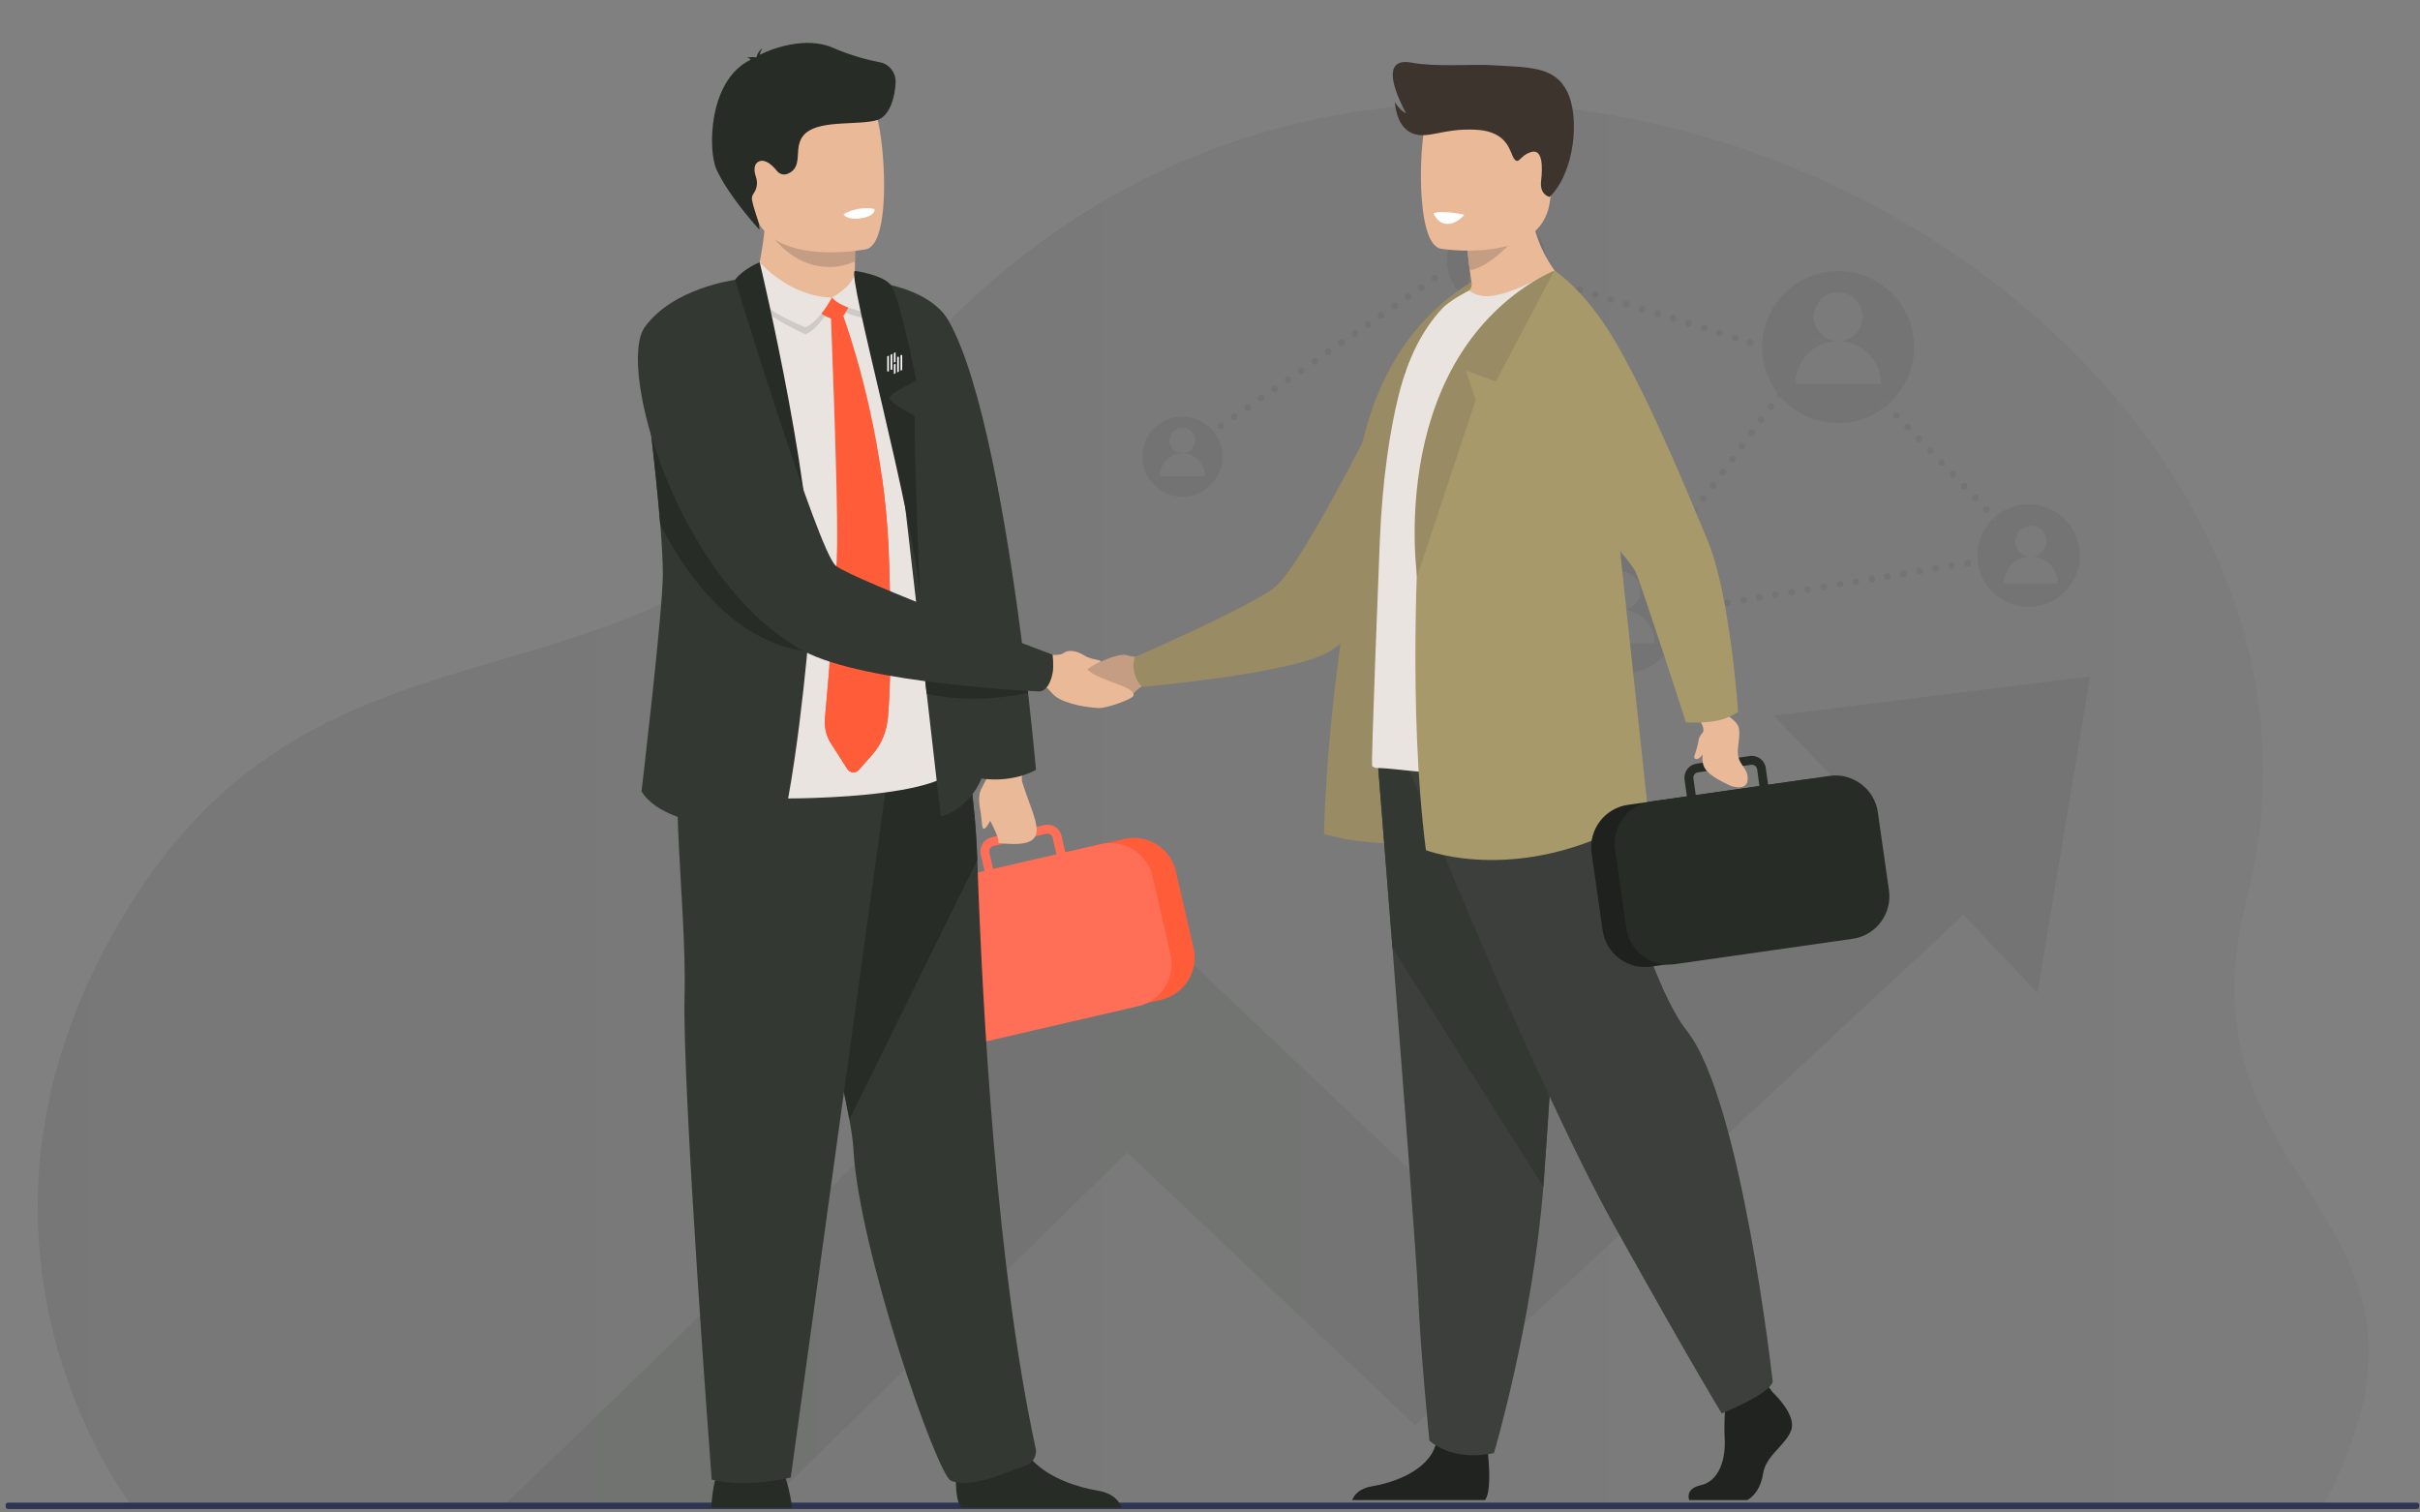 <?xml version="1.0" encoding="UTF-8"?>
<!-- Generator: Adobe Illustrator 27.6.1, SVG Export Plug-In . SVG Version: 6.00 Build 0)  -->
<svg xmlns="http://www.w3.org/2000/svg" xmlns:xlink="http://www.w3.org/1999/xlink" version="1.1" id="Слой_1" x="0px" y="0px" viewBox="0 0 3200 2000" style="enable-background:new 0 0 3200 2000;" xml:space="preserve">
<rect x="0" y="0" width="3200" height="2000" fill="#808080" stroke="none"/>
<style type="text/css">
	.st0{opacity:0.1;fill:url(#SVGID_1_);}
	.st1{opacity:8.000000e-02;}
	.st2{fill:#272C27;}
	.st3{opacity:0.2;fill:#575A57;}
	.st4{fill:#2E3552;}
	.st5{fill:#E2915A;}
	.st6{fill:#D5E5FB;}
	.st7{fill:#998B64;}
	.st8{fill:#C49D82;}
	.st9{fill:#212320;}
	.st10{fill:#3C3F3B;}
	.st11{fill:#343833;}
	.st12{fill:#EAB998;}
	.st13{fill:#EAE4E1;}
	.st14{fill:#A7996A;}
	.st15{fill:#1F211E;}
	.st16{fill:#282C27;}
	.st17{fill:#3D342E;}
	.st18{fill:#FFFFFF;}
	.st19{fill:#FF5C39;}
	.st20{fill:#FF6F57;}
	.st21{fill:#2B478B;}
	.st22{fill:#CECAC8;}
</style>
<g>
	<linearGradient id="SVGID_1_" gradientUnits="userSpaceOnUse" x1="49.948" y1="1064.207" x2="3132.289" y2="1064.207">
		<stop offset="0" style="stop-color:#272C27"></stop>
		<stop offset="1" style="stop-color:#575A57"></stop>
	</linearGradient>
	<path class="st0" d="M174.6,1991.3c0,0-283.2-359,4-805.1c266.4-413.7,678.8-215.2,938.8-595   c658.7-962.1,2064.8-222.5,1853.8,595.2c-102.1,395.7,310.7,410.1,100.4,805.7L174.6,1991.3z"></path>
	<g class="st1">
		<path class="st2" d="M2143.9,734.2c-43.4,0-78.5,35.2-78.5,78.5c0,43.4,35.2,78.5,78.5,78.5c43.4,0,78.5-35.2,78.5-78.5    C2222.4,769.4,2187.3,734.2,2143.9,734.2z M2099.8,850.6c0-24.4,19.7-44.1,44.1-44.1c-13.9,0-25.2-11.3-25.2-25.2    c0-13.9,11.3-25.2,25.2-25.2c13.9,0,25.2,11.3,25.2,25.2c0,13.9-11.3,25.2-25.2,25.2c24.4,0,44.1,19.7,44.1,44.1H2099.8z"></path>
		<path class="st2" d="M1563.5,550.9c-29.3,0-53,23.7-53,53s23.7,53,53,53s53-23.7,53-53S1592.8,550.9,1563.5,550.9z M1533.7,629.4    c0-16.4,13.3-29.8,29.8-29.8c-9.4,0-17-7.6-17-17c0-9.4,7.6-17,17-17c9.4,0,17,7.6,17,17c0,9.4-7.6,17-17,17    c16.4,0,29.8,13.3,29.8,29.8H1533.7z M1599.4,579.2c-2.1,1.4-5,0.9-6.4-1.2c-1.4-2.1-0.9-5,1.2-6.4c2.1-1.4,5-0.9,6.4,1.2    C1602,574.8,1601.5,577.7,1599.4,579.2z"></path>
		<path class="st2" d="M2049.8,366.4c-2.4-0.7-5,0.6-5.8,3.1c-0.7,2.4,0.6,5,3.1,5.8c2.4,0.7,5-0.6,5.8-3.1    C2053.6,369.8,2052.2,367.2,2049.8,366.4z"></path>
		<path class="st2" d="M2072.7,378.3c0.7-2.4-0.6-5-3.1-5.8c-2.4-0.7-5,0.6-5.8,3.1c-0.7,2.4,0.6,5,3.1,5.8    C2069.3,382.1,2071.9,380.8,2072.7,378.3z"></path>
		<path class="st2" d="M2087.3,387.6c2.4,0.7,5-0.6,5.8-3.1c0.7-2.4-0.6-5-3.1-5.8c-2.4-0.7-5,0.6-5.8,3.1    C2083.5,384.3,2084.9,386.9,2087.3,387.6z"></path>
		<path class="st2" d="M2108,394c2.4,0.7,5-0.6,5.8-3.1c0.7-2.4-0.6-5-3.1-5.8c-2.4-0.7-5,0.6-5.8,3.1    C2104.2,390.7,2105.5,393.3,2108,394z"></path>
		<path class="st2" d="M2128.6,400.4c2.4,0.7,5-0.6,5.8-3.1c0.7-2.4-0.6-5-3.1-5.8c-2.4-0.7-5,0.6-5.8,3.1    C2124.8,397,2126.2,399.6,2128.6,400.4z"></path>
		<path class="st2" d="M2149,406.6c2.4,0.7,5-0.6,5.8-3.1c0.7-2.4-0.6-5-3.1-5.8c-2.4-0.7-5,0.6-5.8,3.1    C2145.2,403.3,2146.6,405.9,2149,406.6z"></path>
		<path class="st2" d="M2169.7,413c2.4,0.7,5-0.6,5.8-3.1c0.7-2.4-0.6-5-3.1-5.8c-2.4-0.7-5,0.6-5.8,3.1    C2165.9,409.7,2167.3,412.2,2169.7,413z"></path>
		<path class="st2" d="M2190.4,419.4c2.4,0.7,5-0.6,5.8-3.1c0.7-2.4-0.6-5-3.1-5.8c-2.4-0.7-5,0.6-5.8,3.1    C2186.6,416,2188,418.6,2190.4,419.4z"></path>
		<path class="st2" d="M2210.8,425.6c2.4,0.7,5-0.6,5.8-3.1c0.7-2.4-0.6-5-3.1-5.8c-2.4-0.7-5,0.6-5.8,3.1    C2207,422.3,2208.4,424.9,2210.8,425.6z"></path>
		<path class="st2" d="M2237.2,429c0.7-2.4-0.6-5-3.1-5.8c-2.4-0.7-5,0.6-5.8,3.1c-0.7,2.4,0.6,5,3.1,5.8    C2233.9,432.8,2236.5,431.4,2237.2,429z"></path>
		<path class="st2" d="M2254.8,429.5c-2.4-0.7-5,0.6-5.8,3.1c-0.7,2.4,0.6,5,3.1,5.8c2.4,0.7,5-0.6,5.8-3.1    C2258.6,432.9,2257.3,430.3,2254.8,429.5z"></path>
		<path class="st2" d="M2278.3,441.6c0.7-2.4-0.6-5-3.1-5.8c-2.4-0.7-5,0.6-5.8,3.1c-0.7,2.4,0.6,5,3.1,5.8    C2275,445.4,2277.5,444,2278.3,441.6z"></path>
		<path class="st2" d="M2295.9,442.2c-2.4-0.7-5,0.6-5.8,3.1c-0.7,2.4,0.6,5,3.1,5.8c2.4,0.7,5-0.6,5.8-3.1    C2299.7,445.5,2298.3,442.9,2295.9,442.2z"></path>
		<path class="st2" d="M2318.8,454c0.7-2.4-0.6-5-3.1-5.8c-2.4-0.7-5,0.6-5.8,3.1c-0.7,2.4,0.6,5,3.1,5.8    C2315.5,457.8,2318,456.5,2318.8,454z"></path>
		<path class="st2" d="M2198.9,732.4c2.1,1.5,4.9,1.1,6.4-1c1.5-2.1,1.1-4.9-1-6.4c-2.1-1.5-4.9-1.1-6.4,1    C2196.4,728,2196.9,730.9,2198.9,732.4z"></path>
		<path class="st2" d="M2210.6,708.8c-1.5,2.1-1.1,4.9,1,6.4c2.1,1.5,4.9,1.1,6.4-1c1.5-2.1,1.1-4.9-1-6.4    C2215,706.3,2212.1,706.7,2210.6,708.8z"></path>
		<path class="st2" d="M2229.8,690.3c-2.1-1.5-4.9-1.1-6.4,1c-1.5,2.1-1.1,4.9,1,6.4c2.1,1.5,4.9,1.1,6.4-1    C2232.3,694.7,2231.8,691.8,2229.8,690.3z"></path>
		<path class="st2" d="M2243.6,679.3c1.5-2.1,1.1-4.9-1-6.4c-2.1-1.5-4.9-1.1-6.4,1c-1.5,2.1-1.1,4.9,1,6.4    C2239.2,681.8,2242.1,681.4,2243.6,679.3z"></path>
		<path class="st2" d="M2255.2,655.7c-2.1-1.5-4.9-1.1-6.4,1c-1.5,2.1-1.1,4.9,1,6.4c2.1,1.5,4.9,1.1,6.4-1    C2257.7,660.1,2257.2,657.2,2255.2,655.7z"></path>
		<path class="st2" d="M2267.9,638.2c-2.1-1.5-4.9-1.1-6.4,1c-1.5,2.1-1.1,4.9,1,6.4c2.1,1.5,4.9,1.1,6.4-1    C2270.4,642.6,2270,639.7,2267.9,638.2z"></path>
		<path class="st2" d="M2281.8,627.2c1.5-2.1,1.1-4.9-1-6.4c-2.1-1.5-4.9-1.1-6.4,1c-1.5,2.1-1.1,4.9,1,6.4    C2277.4,629.7,2280.2,629.2,2281.8,627.2z"></path>
		<path class="st2" d="M2293.4,603.5c-2.1-1.5-4.9-1.1-6.4,1c-1.5,2.1-1.1,4.9,1,6.4c2.1,1.5,4.9,1.1,6.4-1    C2295.9,607.9,2295.4,605,2293.4,603.5z"></path>
		<path class="st2" d="M2307.1,592.5c1.5-2.1,1.1-4.9-1-6.4c-2.1-1.5-4.9-1.1-6.4,1c-1.5,2.1-1.1,4.9,1,6.4    C2302.8,595,2305.6,594.6,2307.1,592.5z"></path>
		<path class="st2" d="M2318.9,568.6c-2.1-1.5-4.9-1.1-6.4,1c-1.5,2.1-1.1,4.9,1,6.4c2.1,1.5,4.9,1.1,6.4-1    C2321.4,573,2321,570.1,2318.9,568.6z"></path>
		<path class="st2" d="M2331.5,551.4c-2.1-1.5-4.9-1.1-6.4,1c-1.5,2.1-1.1,4.9,1,6.4c2.1,1.5,4.9,1.1,6.4-1    C2334,555.8,2333.6,552.9,2331.5,551.4z"></path>
		<path class="st2" d="M2345.3,540.4c1.5-2.1,1.1-4.9-1-6.4c-2.1-1.5-4.9-1.1-6.4,1c-1.5,2.1-1.1,4.9,1,6.4    C2340.9,542.9,2343.8,542.5,2345.3,540.4z"></path>
		<path class="st2" d="M2351.1,524.7c1.2,0.9,2.7,1.1,4.1,0.7c-1.9-2.1-3.7-4.3-5.4-6.6C2348.7,520.7,2349.2,523.3,2351.1,524.7z"></path>
		<path class="st2" d="M2240.9,799.4c-2.5,0.4-4.2,2.8-3.8,5.3c0.4,2.5,2.8,4.2,5.3,3.8c2.5-0.4,4.2-2.8,3.8-5.3    C2245.8,800.7,2243.4,799,2240.9,799.4z"></path>
		<path class="st2" d="M2262,795.9c-2.5,0.4-4.2,2.8-3.8,5.3c0.4,2.5,2.8,4.2,5.3,3.8c2.5-0.4,4.2-2.8,3.8-5.3    C2266.9,797.2,2264.5,795.5,2262,795.9z"></path>
		<path class="st2" d="M2283.3,792.4c-2.5,0.4-4.2,2.8-3.8,5.3c0.4,2.5,2.8,4.2,5.3,3.8c2.5-0.4,4.2-2.8,3.8-5.3    C2288.2,793.7,2285.8,792,2283.3,792.4z"></path>
		<path class="st2" d="M2304.6,788.9c-2.5,0.4-4.2,2.8-3.8,5.3c0.4,2.5,2.8,4.2,5.3,3.8c2.5-0.4,4.2-2.8,3.8-5.3    C2309.5,790.2,2307.2,788.5,2304.6,788.9z"></path>
		<path class="st2" d="M2325.7,785.5c-2.5,0.4-4.2,2.8-3.8,5.3c0.4,2.5,2.8,4.2,5.3,3.8c2.5-0.4,4.2-2.8,3.8-5.3    C2330.6,786.8,2328.2,785.1,2325.7,785.5z"></path>
		<path class="st2" d="M2347,782c-2.5,0.4-4.2,2.8-3.8,5.3c0.4,2.5,2.8,4.2,5.3,3.8c2.5-0.4,4.2-2.8,3.8-5.3    C2351.9,783.3,2349.6,781.6,2347,782z"></path>
		<path class="st2" d="M2368.4,778.5c-2.5,0.4-4.2,2.8-3.8,5.3c0.4,2.5,2.8,4.2,5.3,3.8c2.5-0.4,4.2-2.8,3.8-5.3    C2373.3,779.8,2370.9,778.1,2368.4,778.5z"></path>
		<path class="st2" d="M2389.5,775c-2.5,0.4-4.2,2.8-3.8,5.3c0.4,2.5,2.8,4.2,5.3,3.8c2.5-0.4,4.2-2.8,3.8-5.3    C2394.4,776.3,2392,774.6,2389.5,775z"></path>
		<path class="st2" d="M2410.8,771.5c-2.5,0.4-4.2,2.8-3.8,5.3s2.8,4.2,5.3,3.8c2.5-0.4,4.2-2.8,3.8-5.3    C2415.7,772.8,2413.3,771.1,2410.8,771.5z"></path>
		<path class="st2" d="M2432.2,768c-2.5,0.4-4.2,2.8-3.8,5.3c0.4,2.5,2.8,4.2,5.3,3.8c2.5-0.4,4.2-2.8,3.8-5.3    C2437,769.3,2434.7,767.6,2432.2,768z"></path>
		<path class="st2" d="M2453.2,764.6c-2.5,0.4-4.2,2.8-3.8,5.3c0.4,2.5,2.8,4.2,5.3,3.8c2.5-0.4,4.2-2.8,3.8-5.3    C2458.1,765.9,2455.7,764.2,2453.2,764.6z"></path>
		<path class="st2" d="M2474.6,761.1c-2.5,0.4-4.2,2.8-3.8,5.3c0.4,2.5,2.8,4.2,5.3,3.8c2.5-0.4,4.2-2.8,3.8-5.3    C2479.4,762.4,2477.1,760.7,2474.6,761.1z"></path>
		<path class="st2" d="M2495,757.7c-2.5,0.4-4.2,2.8-3.8,5.3s2.8,4.2,5.3,3.8c2.5-0.4,4.2-2.8,3.8-5.3    C2499.9,759,2497.6,757.3,2495,757.7z"></path>
		<path class="st2" d="M2516.1,754.3c-2.5,0.4-4.2,2.8-3.8,5.3c0.4,2.5,2.8,4.2,5.3,3.8c2.5-0.4,4.2-2.8,3.8-5.3    C2521,755.6,2518.6,753.9,2516.1,754.3z"></path>
		<path class="st2" d="M2537.4,750.8c-2.5,0.4-4.2,2.8-3.8,5.3c0.4,2.5,2.8,4.2,5.3,3.8c2.5-0.4,4.2-2.8,3.8-5.3    C2542.3,752.1,2539.9,750.4,2537.4,750.8z"></path>
		<path class="st2" d="M2558.8,747.3c-2.5,0.4-4.2,2.8-3.8,5.3c0.4,2.5,2.8,4.2,5.3,3.8c2.5-0.4,4.2-2.8,3.8-5.3    C2563.7,748.6,2561.3,746.9,2558.8,747.3z"></path>
		<path class="st2" d="M2579.8,743.8c-2.5,0.4-4.2,2.8-3.8,5.3c0.4,2.5,2.8,4.2,5.3,3.8c2.5-0.4,4.2-2.8,3.8-5.3    C2584.7,745.1,2582.3,743.4,2579.8,743.8z"></path>
		<path class="st2" d="M2601.2,740.3c-2.5,0.4-4.2,2.8-3.8,5.3c0.4,2.5,2.8,4.2,5.3,3.8c2.5-0.4,4.2-2.8,3.8-5.3    C2606.1,741.6,2603.7,739.9,2601.2,740.3z"></path>
		<path class="st2" d="M1594.2,571.6c-2.1,1.4-2.6,4.3-1.2,6.4c1.4,2.1,4.3,2.6,6.4,1.2c2.1-1.4,2.6-4.3,1.2-6.4    C1599.1,570.7,1596.3,570.1,1594.2,571.6z"></path>
		<path class="st2" d="M1611.7,559.4c-2.1,1.4-2.6,4.3-1.2,6.4c1.4,2.1,4.3,2.6,6.4,1.2c2.1-1.4,2.6-4.3,1.2-6.4    C1616.7,558.5,1613.8,558,1611.7,559.4z"></path>
		<path class="st2" d="M1629.5,547.2c-2.1,1.4-2.6,4.3-1.2,6.4c1.4,2.1,4.3,2.6,6.4,1.2c2.1-1.4,2.6-4.3,1.2-6.4    C1634.5,546.2,1631.6,545.7,1629.5,547.2z"></path>
		<path class="st2" d="M1647.3,534.9c-2.1,1.4-2.6,4.3-1.2,6.4c1.4,2.1,4.3,2.6,6.4,1.2c2.1-1.4,2.6-4.3,1.2-6.4    C1652.3,534,1649.4,533.4,1647.3,534.9z"></path>
		<path class="st2" d="M1664.9,522.8c-2.1,1.4-2.6,4.3-1.2,6.4c1.4,2.1,4.3,2.6,6.4,1.2c2.1-1.4,2.6-4.3,1.2-6.4    C1669.9,521.8,1667,521.3,1664.9,522.8z"></path>
		<path class="st2" d="M1682.7,510.5c-2.1,1.4-2.6,4.3-1.2,6.4c1.4,2.1,4.3,2.6,6.4,1.2c2.1-1.4,2.6-4.3,1.2-6.4    C1687.7,509.6,1684.8,509,1682.7,510.5z"></path>
		<path class="st2" d="M1700.5,498.2c-2.1,1.4-2.6,4.3-1.2,6.4c1.4,2.1,4.3,2.6,6.4,1.2c2.1-1.4,2.6-4.3,1.2-6.4    C1705.5,497.2,1702.6,496.7,1700.5,498.2z"></path>
		<path class="st2" d="M1718.1,486c-2.1,1.4-2.6,4.3-1.2,6.4c1.4,2.1,4.3,2.6,6.4,1.2c2.1-1.4,2.6-4.3,1.2-6.4    C1723.1,485.1,1720.2,484.6,1718.1,486z"></path>
		<path class="st2" d="M1735.9,473.8c-2.1,1.4-2.6,4.3-1.2,6.4c1.4,2.1,4.3,2.6,6.4,1.2c2.1-1.4,2.6-4.3,1.2-6.4    C1740.8,472.8,1738,472.3,1735.9,473.8z"></path>
		<path class="st2" d="M1753.7,461.5c-2.1,1.4-2.6,4.3-1.2,6.4c1.4,2.1,4.3,2.6,6.4,1.2c2.1-1.4,2.6-4.3,1.2-6.4    C1758.6,460.6,1755.8,460,1753.7,461.5z"></path>
		<path class="st2" d="M1771.2,449.4c-2.1,1.4-2.6,4.3-1.2,6.4c1.4,2.1,4.3,2.6,6.4,1.2c2.1-1.4,2.6-4.3,1.2-6.4    C1776.2,448.4,1773.3,447.9,1771.2,449.4z"></path>
		<path class="st2" d="M1789,437.1c-2.1,1.4-2.6,4.3-1.2,6.4c1.4,2.1,4.3,2.6,6.4,1.2c2.1-1.4,2.6-4.3,1.2-6.4    C1794,436.2,1791.1,435.6,1789,437.1z"></path>
		<path class="st2" d="M1806.1,425.3c-2.1,1.4-2.6,4.3-1.2,6.4c1.4,2.1,4.3,2.6,6.4,1.2c2.1-1.4,2.6-4.3,1.2-6.4    C1811.1,424.4,1808.2,423.8,1806.1,425.3z"></path>
		<path class="st2" d="M1823.7,413.2c-2.1,1.4-2.6,4.3-1.2,6.4c1.4,2.1,4.3,2.6,6.4,1.2c2.1-1.4,2.6-4.3,1.2-6.4    C1828.6,412.2,1825.8,411.7,1823.7,413.2z"></path>
		<path class="st2" d="M1841.5,400.9c-2.1,1.4-2.6,4.3-1.2,6.4c1.4,2.1,4.3,2.6,6.4,1.2c2.1-1.4,2.6-4.3,1.2-6.4    C1846.4,400,1843.6,399.4,1841.5,400.9z"></path>
		<path class="st2" d="M1859.3,388.6c-2.1,1.4-2.6,4.3-1.2,6.4c1.4,2.1,4.3,2.6,6.4,1.2c2.1-1.4,2.6-4.3,1.2-6.4    C1864.2,387.7,1861.4,387.2,1859.3,388.6z"></path>
		<path class="st2" d="M1876.8,376.5c-2.1,1.4-2.6,4.3-1.2,6.4c1.4,2.1,4.3,2.6,6.4,1.2c2.1-1.4,2.6-4.3,1.2-6.4    C1881.8,375.6,1878.9,375,1876.8,376.5z"></path>
		<path class="st2" d="M1894.6,364.2c-2.1,1.4-2.6,4.3-1.2,6.4c1.4,2.1,4.3,2.6,6.4,1.2c2.1-1.4,2.6-4.3,1.2-6.4    C1899.6,363.3,1896.7,362.8,1894.6,364.2z"></path>
		<path class="st2" d="M2495.9,537c0.7-0.7,1.2-1.6,1.3-2.6c-1.5,1.3-3,2.6-4.6,3.8C2493.8,538.3,2495,537.9,2495.9,537z"></path>
		<path class="st2" d="M2511,546.1c-1.8-1.8-4.7-1.9-6.5-0.1c-1.8,1.8-1.9,4.7-0.1,6.5c1.8,1.8,4.7,1.9,6.5,0.1    C2512.7,550.8,2512.7,547.9,2511,546.1z"></path>
		<path class="st2" d="M2519.4,561.6c-1.8,1.8-1.9,4.7-0.1,6.5c1.8,1.8,4.7,1.9,6.5,0.1c1.8-1.8,1.9-4.7,0.1-6.5    C2524.2,559.9,2521.2,559.8,2519.4,561.6z"></path>
		<path class="st2" d="M2540.6,583.6c1.8-1.8,1.9-4.7,0.1-6.5c-1.8-1.8-4.7-1.9-6.5-0.1c-1.8,1.8-1.9,4.7-0.1,6.5    C2535.8,585.3,2538.7,585.4,2540.6,583.6z"></path>
		<path class="st2" d="M2555.7,592.7c-1.8-1.8-4.7-1.9-6.5-0.1c-1.8,1.8-1.9,4.7-0.1,6.5c1.8,1.8,4.7,1.9,6.5,0.1    C2557.4,597.5,2557.4,594.6,2555.7,592.7z"></path>
		<path class="st2" d="M2564.1,608.2c-1.8,1.8-1.9,4.7-0.1,6.5c1.8,1.8,4.7,1.9,6.5,0.1c1.8-1.8,1.9-4.7,0.1-6.5    C2568.9,606.5,2566,606.5,2564.1,608.2z"></path>
		<path class="st2" d="M2578.9,623.6c-1.8,1.8-1.9,4.7-0.1,6.5c1.8,1.8,4.7,1.9,6.5,0.1c1.8-1.8,1.9-4.7,0.1-6.5    C2583.6,621.9,2580.7,621.9,2578.9,623.6z"></path>
		<path class="st2" d="M2600.4,639.4c-1.8-1.8-4.7-1.9-6.5-0.1c-1.8,1.8-1.9,4.7-0.1,6.5c1.8,1.8,4.7,1.9,6.5,0.1    C2602.1,644.1,2602.1,641.2,2600.4,639.4z"></path>
		<path class="st2" d="M2615.3,655c-1.8-1.8-4.7-1.9-6.5-0.1c-1.8,1.8-1.9,4.7-0.1,6.5c1.8,1.8,4.7,1.9,6.5,0.1    C2617,659.8,2617.1,656.8,2615.3,655z"></path>
		<path class="st2" d="M2629.9,676.9c1.8-1.8,1.9-4.7,0.1-6.5c-1.8-1.8-4.7-1.9-6.5-0.1c-1.8,1.8-1.9,4.7-0.1,6.5    C2625.2,678.6,2628.1,678.7,2629.9,676.9z"></path>
		<path class="st2" d="M1978.5,278.6c-36,0-65.3,29.2-65.3,65.3c0,36,29.2,65.3,65.3,65.3c36,0,65.3-29.2,65.3-65.3    C2043.8,307.8,2014.6,278.6,1978.5,278.6z M1941.2,337.9c0.7-2.4,3.3-3.8,5.8-3.1c2.4,0.7,3.8,3.3,3.1,5.8    c-0.7,2.4-3.3,3.8-5.8,3.1C1941.8,342.9,1940.5,340.3,1941.2,337.9z M1941.9,375.3c0-14.7,8.6-27.3,21.1-33.2    c0.8-0.7,1.7-1.1,2.8-1.2c4-1.5,8.3-2.3,12.8-2.3c-11.6,0-20.9-9.4-20.9-20.9c0-11.6,9.4-20.9,20.9-20.9s20.9,9.4,20.9,20.9    c0,11.6-9.4,20.9-20.9,20.9c12.2,0,23,6,29.6,15.1c0.2,0,0.4,0.1,0.5,0.1c2.4,0.7,3.8,3.3,3.1,5.8c0,0,0,0.1,0,0.1    c2.2,4.7,3.5,10,3.5,15.6H1941.9z M2029.1,360.1c2.4,0.7,3.8,3.3,3.1,5.8c-0.7,2.4-3.3,3.8-5.8,3.1c-2.4-0.7-3.8-3.3-3.1-5.8    C2024.1,360.7,2026.7,359.3,2029.1,360.1z"></path>
		<path class="st2" d="M1944.3,343.6c2.4,0.7,5-0.6,5.8-3.1c0.7-2.4-0.6-5-3.1-5.8c-2.4-0.7-5,0.6-5.8,3.1    C1940.5,340.3,1941.8,342.9,1944.3,343.6z"></path>
		<path class="st2" d="M1963,342.1c0.9-0.4,1.8-0.8,2.8-1.2C1964.7,341,1963.7,341.4,1963,342.1z"></path>
		<path class="st2" d="M2011.8,359.6c0.7-2.4-0.6-5-3.1-5.8c-0.2-0.1-0.4-0.1-0.5-0.1C2009.5,355.6,2010.7,357.6,2011.8,359.6    C2011.7,359.6,2011.8,359.6,2011.8,359.6z"></path>
		<path class="st2" d="M2023.4,363.1c-0.7,2.4,0.6,5,3.1,5.8c2.4,0.7,5-0.6,5.8-3.1c0.7-2.4-0.6-5-3.1-5.8    C2026.7,359.3,2024.1,360.7,2023.4,363.1z"></path>
		<path class="st2" d="M2430.7,358.4c-55.5,0-100.6,45-100.6,100.6c0,22.4,7.3,43,19.7,59.8c0.1-0.2,0.2-0.3,0.3-0.5    c1.5-2.1,4.4-2.5,6.4-1c2.1,1.5,2.5,4.4,1,6.4c-0.6,0.8-1.4,1.4-2.4,1.7c18.4,21,45.4,34.2,75.5,34.2c23.3,0,44.8-7.9,61.8-21.3    c-1.2,0-2.4-0.5-3.2-1.4c-1.8-1.8-1.7-4.8,0.1-6.5c1.8-1.8,4.8-1.7,6.5,0.1c1,1.1,1.4,2.6,1.2,4c20.9-18.4,34.1-45.4,34.1-75.5    C2531.3,403.4,2486.3,358.4,2430.7,358.4z M2339.2,460.3c-0.7,2.4-3.3,3.8-5.8,3.1c-2.4-0.7-3.8-3.3-3.1-5.8    c0.7-2.4,3.3-3.8,5.8-3.1C2338.6,455.3,2339.9,457.9,2339.2,460.3z M2359.9,466.7c-0.7,2.4-3.3,3.8-5.8,3.1    c-2.4-0.7-3.8-3.3-3.1-5.8c0.7-2.4,3.3-3.8,5.8-3.1C2359.2,461.7,2360.6,464.2,2359.9,466.7z M2370.2,506.5    c-1.5,2.1-4.4,2.5-6.4,1c-2.1-1.5-2.5-4.4-1-6.4c1.5-2.1,4.4-2.5,6.4-1C2371.2,501.5,2371.7,504.4,2370.2,506.5z M2371.7,470.3    c0.7-2.4,3.3-3.8,5.8-3.1c2.4,0.7,3.8,3.3,3.1,5.8c-0.7,2.4-3.3,3.8-5.8,3.1C2372.3,475.3,2371,472.8,2371.7,470.3z M2481.1,521.6    c-1.8,1.8-4.8,1.7-6.5-0.1c-1.8-1.8-1.7-4.8,0.1-6.5c1.8-1.8,4.8-1.7,6.5,0.1C2483,516.9,2483,519.8,2481.1,521.6z M2374.3,507.4    c0-6,0.9-11.7,2.7-17.1c-0.1-0.1-0.3-0.1-0.4-0.2c-2.1-1.5-2.5-4.4-1-6.4c1.1-1.6,3.1-2.2,4.8-1.7c2-4,4.5-7.8,7.4-11.1    c-0.6-1.5-0.5-3.2,0.5-4.6c1.3-1.8,3.6-2.3,5.5-1.5c9.9-8.6,22.8-13.7,36.9-13.7c-17.8,0-32.3-14.5-32.3-32.3    c0-17.8,14.5-32.3,32.3-32.3c17.8,0,32.3,14.5,32.3,32.3c0,17.8-14.5,32.3-32.3,32.3c31.2,0,56.5,25.3,56.5,56.5H2374.3z     M2400.9,448.9c1.5-2.1,4.4-2.5,6.4-1c2.1,1.5,2.5,4.4,1,6.4c-1.5,2.1-4.4,2.5-6.4,1C2399.8,453.9,2399.4,451,2400.9,448.9z"></path>
		<path class="st2" d="M2336.1,454.6c-2.4-0.7-5,0.6-5.8,3.1c-0.7,2.4,0.6,5,3.1,5.8c2.4,0.7,5-0.6,5.8-3.1    C2339.9,457.9,2338.6,455.3,2336.1,454.6z"></path>
		<path class="st2" d="M2356.8,460.9c-2.4-0.7-5,0.6-5.8,3.1c-0.7,2.4,0.6,5,3.1,5.8c2.4,0.7,5-0.6,5.8-3.1    C2360.6,464.2,2359.2,461.7,2356.8,460.9z"></path>
		<path class="st2" d="M2380.5,473c0.7-2.4-0.6-5-3.1-5.8c-2.4-0.7-5,0.6-5.8,3.1c-0.7,2.4,0.6,5,3.1,5.8    C2377.2,476.8,2379.8,475.5,2380.5,473z"></path>
		<path class="st2" d="M2357.6,523.7c1.5-2.1,1.1-4.9-1-6.4c-2.1-1.5-4.9-1.1-6.4,1c-0.1,0.2-0.2,0.3-0.3,0.5    c1.7,2.3,3.5,4.5,5.4,6.6C2356.1,525.1,2357,524.5,2357.6,523.7z"></path>
		<path class="st2" d="M2369.2,500c-2.1-1.5-4.9-1.1-6.4,1c-1.5,2.1-1.1,4.9,1,6.4c2.1,1.5,4.9,1.1,6.4-1    C2371.7,504.4,2371.2,501.5,2369.2,500z"></path>
		<path class="st2" d="M2375.5,483.6c-1.5,2.1-1.1,4.9,1,6.4c0.1,0.1,0.3,0.2,0.4,0.2c0.9-2.9,2.1-5.7,3.5-8.4    C2378.6,481.4,2376.7,482,2375.5,483.6z"></path>
		<path class="st2" d="M2393.8,464.6c-1.9-0.8-4.2-0.3-5.5,1.5c-1,1.4-1.1,3.1-0.5,4.6C2389.7,468.5,2391.7,466.5,2393.8,464.6z"></path>
		<path class="st2" d="M2408.3,454.4c1.5-2.1,1.1-4.9-1-6.4c-2.1-1.5-4.9-1.1-6.4,1c-1.5,2.1-1.1,4.9,1,6.4    C2404,456.9,2406.8,456.4,2408.3,454.4z"></path>
		<path class="st2" d="M2474.7,514.9c-1.8,1.8-1.9,4.7-0.1,6.5c1.8,1.8,4.7,1.9,6.5,0.1c1.8-1.8,1.9-4.7,0.1-6.5    C2479.5,513.2,2476.6,513.2,2474.7,514.9z"></path>
		<path class="st2" d="M2496,530.5c-1.8-1.8-4.7-1.9-6.5-0.1c-1.8,1.8-1.9,4.7-0.1,6.5c0.9,0.9,2.1,1.4,3.2,1.4    c1.6-1.2,3.1-2.5,4.6-3.8C2497.4,533,2497.1,531.6,2496,530.5z"></path>
		<path class="st2" d="M2682.5,666.7c-37.5,0-67.9,30.4-67.9,67.9c0,37.5,30.4,67.9,67.9,67.9c37.5,0,67.9-30.4,67.9-67.9    C2750.4,697,2720,666.7,2682.5,666.7z M2644.9,692.5c-1.8,1.8-4.8,1.7-6.5-0.1c-1.8-1.8-1.7-4.8,0.1-6.5c1.8-1.8,4.8-1.7,6.5,0.1    C2646.8,687.9,2646.7,690.8,2644.9,692.5z M2650,771.5c0-19.6,15.9-35.5,35.5-35.5c-11.2,0-20.3-9.1-20.3-20.3    c0-11.2,9.1-20.3,20.3-20.3c11.2,0,20.3,9.1,20.3,20.3c0,11.2-9.1,20.3-20.3,20.3c19.6,0,35.5,15.9,35.5,35.5H2650z"></path>
		<path class="st2" d="M2638.5,685.9c-1.8,1.8-1.9,4.7-0.1,6.5c1.8,1.8,4.7,1.9,6.5,0.1c1.8-1.8,1.9-4.7,0.1-6.5    C2643.3,684.2,2640.4,684.1,2638.5,685.9z"></path>
	</g>
	<path class="st3" d="M2763.8,894.5l-418.1,51.8l84.7,89.1l-558,519l-384.7-364.4l-79.5,77.9c-260.1,254.9-646.2,632.1-742,722.9   l345.7,0.4c49.6-48.3,110.9-107.9,186.5-181.8c110.7-108,220.7-215.7,292-285.5l380.6,360.5l725.2-674.5l97.9,103L2763.8,894.5z"></path>
	<path class="st4" d="M3195.9,1995.4H10.6c-1.7,0-3.1-1.4-3.1-3.1v-2.2c0-1.7,1.4-3.1,3.1-3.1h3185.3c1.7,0,3.1,1.4,3.1,3.1v2.2   C3199,1993.9,3197.6,1995.4,3195.9,1995.4z"></path>
	<path class="st5" d="M1552.7,1254.6c0,0-18.1-4.5-23.3-5.6c-6.1-1.3-11.6-5.8-13.4-3.7c-3.3,4,10.6,11,16,23.3   c2.7,6,8.1,9.3,18.9,4.9C1556.5,1271.3,1560.8,1260,1552.7,1254.6z"></path>
	<g>
		<g>
			<g>
				<g>
					<path class="st6" d="M2115.9,720.6c-2.4,0.8-5-0.6-5.8-3c-0.8-2.4,0.6-5,3-5.8c2.4-0.8,5,0.6,5.8,3       C2119.7,717.2,2118.3,719.8,2115.9,720.6z"></path>
					<path class="st6" d="M2109.4,700.2c-2.4,0.8-5-0.6-5.8-3c-0.8-2.4,0.6-5,3-5.8c2.4-0.8,5,0.6,5.8,3       C2113.2,696.9,2111.8,699.5,2109.4,700.2z"></path>
					<path class="st6" d="M2105.8,673.9c0.8,2.4-0.6,5-3,5.8c-2.4,0.8-5-0.6-5.8-3c-0.8-2.4,0.6-5,3-5.8       C2102.4,670.1,2105,671.4,2105.8,673.9z"></path>
				</g>
				<g>
					<path class="st6" d="M2096.2,659.1c-2.4,0.8-5-0.6-5.8-3c-0.8-2.4,0.6-5,3-5.8c2.4-0.8,5,0.6,5.8,3       C2100,655.7,2098.7,658.3,2096.2,659.1z"></path>
					<path class="st6" d="M2089.7,638.7c-2.4,0.8-5-0.6-5.8-3c-0.8-2.4,0.6-5,3-5.8c2.4-0.8,5,0.6,5.8,3       C2093.5,635.4,2092.2,638,2089.7,638.7z"></path>
					<path class="st6" d="M2086.1,612.3c0.8,2.4-0.6,5-3,5.8c-2.4,0.8-5-0.6-5.8-3c-0.8-2.4,0.6-5,3-5.8       C2082.8,608.6,2085.4,609.9,2086.1,612.3z"></path>
				</g>
			</g>
		</g>
		<g>
			<g>
				<g>
					<path class="st6" d="M2076.6,597.5c-2.4,0.8-5-0.6-5.8-3c-0.8-2.4,0.6-5,3-5.8c2.4-0.8,5,0.6,5.8,3       C2080.3,594.1,2079,596.7,2076.6,597.5z"></path>
					<path class="st6" d="M2070.1,577.2c-2.4,0.8-5-0.6-5.8-3c-0.8-2.4,0.6-5,3-5.8c2.4-0.8,5,0.6,5.8,3       C2073.8,573.8,2072.5,576.4,2070.1,577.2z"></path>
					<path class="st6" d="M2066.5,550.8c0.8,2.4-0.6,5-3,5.8c-2.4,0.8-5-0.6-5.8-3c-0.8-2.4,0.6-5,3-5.8       C2063.1,547,2065.7,548.3,2066.5,550.8z"></path>
				</g>
				<g>
					<path class="st6" d="M2056.9,536c-2.4,0.8-5-0.6-5.8-3c-0.8-2.4,0.6-5,3-5.8c2.4-0.8,5,0.6,5.8,3       C2060.6,532.6,2059.3,535.2,2056.9,536z"></path>
					<path class="st6" d="M2050.4,515.6c-2.4,0.8-5-0.6-5.8-3c-0.8-2.4,0.6-5,3-5.8c2.4-0.8,5,0.6,5.8,3       C2054.2,512.3,2052.8,514.9,2050.4,515.6z"></path>
					<path class="st6" d="M2046.8,489.3c0.8,2.4-0.6,5-3,5.8c-2.4,0.8-5-0.6-5.8-3c-0.8-2.4,0.6-5,3-5.8       C2043.4,485.5,2046,486.8,2046.8,489.3z"></path>
				</g>
			</g>
			<g>
				<g>
					<path class="st6" d="M2037.5,475.3c-2.4,0.8-5-0.6-5.8-3c-0.8-2.4,0.6-5,3-5.8c2.4-0.8,5,0.6,5.8,3       C2041.2,471.9,2039.9,474.5,2037.5,475.3z"></path>
					<path class="st6" d="M2031,455c-2.4,0.8-5-0.6-5.8-3c-0.8-2.4,0.6-5,3-5.8c2.4-0.8,5,0.6,5.8,3       C2034.7,451.6,2033.4,454.2,2031,455z"></path>
					<path class="st6" d="M2027.4,428.6c0.8,2.4-0.6,5-3,5.8c-2.4,0.8-5-0.6-5.8-3c-0.8-2.4,0.6-5,3-5.8       C2024,424.8,2026.6,426.1,2027.4,428.6z"></path>
				</g>
				<g>
					<path class="st6" d="M2017.8,413.8c-2.4,0.8-5-0.6-5.8-3c-0.8-2.4,0.6-5,3-5.8c2.4-0.8,5,0.6,5.8,3       C2021.6,410.4,2020.2,413,2017.8,413.8z"></path>
					<path class="st6" d="M2011.3,393.4c-2.4,0.8-5-0.6-5.8-3c-0.8-2.4,0.6-5,3-5.8c2.4-0.8,5,0.6,5.8,3       C2015.1,390.1,2013.7,392.7,2011.3,393.4z"></path>
					<path class="st6" d="M2007.7,367.1c0.8,2.4-0.6,5-3,5.8c-2.4,0.8-5-0.6-5.8-3c-0.8-2.4,0.6-5,3-5.8       C2004.4,363.3,2006.9,364.6,2007.7,367.1z"></path>
				</g>
			</g>
		</g>
	</g>
	<g>
		<g id="man_2_">
			<path class="st7" d="M1973.1,357.9l-77.2,146.5l-39.6-14.4l12.9,39.1l-77.4,233.2C1791.7,762.3,1748.9,466,1973.1,357.9z"></path>
			<path class="st7" d="M1844.3,487.4c0,0-85.4,314.8-93.6,615.3c0,0,70.8,24.7,182.1,5.1C2044.6,1088.2,1844.3,487.4,1844.3,487.4z     "></path>
			<path class="st8" d="M1435.4,924c22.9-0.4,55.2,2.4,65.8-9.3c12.1-13.2,26.3-11.3,26.3-11.3l-2.9-15.1l-3.5-18c0,0-1.3-1.6-6-1.6     c0,0-16.6,0.7-24.5-2.1c-19.3-6.9-96.1,39.1-93.5,51.9C1398.1,923.2,1425.6,924.2,1435.4,924z"></path>
			<path class="st7" d="M1853.9,481.2c0,0-129.7,268-169.9,296.7c-40.2,28.8-183.3,91-183.3,91s-3.7,8.9-0.3,22     c3.6,13.6,10.8,17.4,10.8,17.4s200.1-17.9,246.6-46.8c46.5-28.9,149.1-144.4,149.1-144.4L1853.9,481.2z"></path>
			<g>
				<path class="st9" d="M2233.6,1983.6h76.8c9.7-5.3,18.3-17.3,21-35.2c3.8-24.7,31.5-38.2,37.5-58.5c6-20.2-24.7-48.7-24.7-48.7      l-5.1-6.6l-5.3-6.9l-51,12c0,0-1.3,12.1-2,27.6c-0.6,11.2-0.8,24-0.2,35.3c1.5,27-7.5,56-31.5,61.3      C2231.2,1967.9,2232,1978.4,2233.6,1983.6z"></path>
				<path class="st9" d="M1788,1983.6h175.6c8.4-10.3,5.3-48.3,4.1-60.8c-0.3-2.5-0.4-4-0.4-4s-60-48-68.2-11.2      c-0.3,1.2-0.6,2.3-0.9,3.4c-10.4,34.3-56.9,50-83.8,54.3C1796.9,1968.2,1790.4,1977.3,1788,1983.6z"></path>
				<path class="st10" d="M1821.5,1003.5c0,0,9.1,113.6,19.8,250.1c14.5,185.5,32,413.3,33.8,456.5c3,74.9,15,194.8,15,194.8      s28.5,28.5,85.4,16.5c0,0,50.8-171.1,65.3-352.2c0.2-3,0.4-6,0.7-8.9c13.5-184.3,34.5-572.5,34.5-572.5L1821.5,1003.5z"></path>
				<path class="st11" d="M1821.5,1003.5c0,0,9.1,113.6,19.8,250.1l199.4,315.6c0.2-3,0.4-6,0.7-8.9      c13.5-184.3,34.5-572.5,34.5-572.5L1821.5,1003.5z"></path>
				<path class="st10" d="M1863.1,1017c0,0,164.1,411.4,272,604.7C2243,1815,2276.7,1869,2276.7,1869s61.8-24.7,67.4-41.6      c0,0-41.3-373.2-113.5-464.2c-40.8-51.4-88.8-205.7-91-259.6c-2.2-54-14.6-160.7-14.6-160.7L1863.1,1017z"></path>
			</g>
			<path class="st12" d="M1903.9,417.3c64.1,20.2,175.1-34.4,175.1-34.4s-59.1-44.4-56-136.6l-49.6,40l-33.7,27.1c0,0,0.1,16,3.8,44     c0.7,5.1,1.5,10.6,2.4,16.5c0.7,4.7-1.3,9.5-5.4,12C1917.2,400.4,1903.9,417.3,1903.9,417.3z"></path>
			<path class="st13" d="M1814.4,1013c1.9,1.6,4.2,2.6,6.7,2.6c24.1-0.3,94.3,13,153.7,6.9c50.1-4.8,94.4-19.6,142-41     c6.3-2.8,20.9-10.6,20.5-17.7c-0.2-7.7-1-19-1.9-33.1c-3.4-49.1-9.2-133.7-3.5-231.2c1-18.2,1.6-36.2,1.6-53.9     c0.5-132.2-25.7-248.4-78.4-287.8c0,0-36.7,20.6-62.1,28.7c-24.9,8-37.7,6.4-50.6-2.2c0,0-25.2,12.5-35.9,24.2     c-24.9,27.1-44.3,63.1-57.2,114.8c-10.9,44-21.2,108.1-24.7,190.3C1823.1,751,1812.8,1011.7,1814.4,1013z"></path>
			<path class="st14" d="M2125.9,576.2l-70.6-218.4c0,0-169.5,63.9-177.3,303.2c-3.1,54.5-16.2,278,7.5,463.2     c0,0,132,51.4,293.9-50.1L2125.9,576.2z"></path>
			<path class="st8" d="M1939.7,313.4c0,0,0.1,16,3.8,44c37.3-6.4,79.7-66.7,79.7-66.7c-19-5.5-35.6-6.5-49.8-4.5L1939.7,313.4z"></path>
			<path class="st12" d="M1904.7,328.8c0,0,132,21.9,144.4-60.5c12.4-82.4,37.8-135.1-46-152.6c-83.8-17.5-104.9,11.5-115.7,38     C1876.5,180.3,1870.6,321,1904.7,328.8z"></path>
			<g>
				<path class="st15" d="M2418.8,1244.6l-235.8,33.6c-30.7,4.4-59.4-17.2-63.8-47.9l-14.6-102.2c-4.4-30.7,17.2-59.4,47.9-63.8      l235.8-33.6c30.7-4.4,59.4,17.2,63.8,47.9l14.6,102.2C2471,1211.5,2449.5,1240.2,2418.8,1244.6z"></path>
				<path class="st16" d="M2135.7,1123.6l14.7,103.4c2.9,20,16,36.2,33.3,43.8c5.7,2.5,11.9,4.2,18.4,4.6c0,0,0,0,0,0h0      c4,0.3,8.1,0.2,12.3-0.4l235.4-33.6c30.8-4.4,52.4-33.2,48-64l-14.7-103.4c-4.4-30.8-33.2-52.4-64-48l-81.1,11.6l-3.1-22.1      c-1.4-10.2-10.9-17.3-21.1-15.8l-8.9,1.3l-49.3,7l-12.2,1.8c-4.9,0.7-9.3,3.3-12.3,7.3c-3,4-4.3,8.9-3.6,13.8l3.1,22.1l-47,6.7      c-1.9,0.3-3.7,0.6-5.4,1.1c0,0,0,0,0,0h0c-18.1,4.4-32.4,17.5-39.1,34.1v0C2135.6,1103.7,2134.3,1113.5,2135.7,1123.6z       M2326.5,1039.3l-84.2,12l-3.1-22.1c-0.5-3.8,2.1-7.3,5.9-7.9l21.2-3l38.8-5.5l10.5-1.5c0.7-0.1,1.4-0.1,2.1,0      c2.9,0.5,5.3,2.8,5.8,5.9L2326.5,1039.3z"></path>
			</g>
			<path class="st12" d="M2239.4,940.2c0,0,12.4,16.5,12.9,23.1c3.3,44.7-17.1,50.9,35.8,75.7c0,0,22.6,8.6,22.9-8.9     c0.4-17.5-15.7-17.8-12.7-42.3c3.4-28.3,3-28.6-15.5-43.3l-12.3-20.3L2239.4,940.2z"></path>
			<path class="st14" d="M2270.9,952.9c-19.9,3.9-41.5,2.3-41.5,2.3s-59.1-182.6-66.7-199.3c-7.6-16.7-175.6-214.1-175.6-214.1     l68.1-183.9c0,0,40,23.4,82.2,96.3c52.2,90,109.6,235.1,119.8,258.6c30.5,70.5,41.1,228.5,41.1,228.5S2286.6,949.8,2270.9,952.9z     "></path>
			<path class="st17" d="M2049.2,260.4c0,0-13.5-2.3-11.4-20.9c2.2-18.7,2.2-43-13-38.5c-15.2,4.5-15.9,16.7-22.2,9.6     c-6.2-7.1-6.3-37-51.5-39.1c-45.1-2.1-63.5,13.6-84.5,4.4c-21-9.2-22.1-41-22.1-41s6,11.3,15,15c0,0-44.4-76.6,6.9-67.1     c32.1,6,80.5,1.9,103.9,3.3c51.7,3.1,85.1,1.1,102,35C2089.3,155.1,2082.3,227.7,2049.2,260.4z"></path>
			<path class="st12" d="M2259,959.9c0,0-11.9,12.4-12.7,17.6c-2.4,16.6-8,23.8-5.2,25.6c5.8,3.8,13.4-8.5,17.1-19.6     C2261.8,972.5,2259,959.9,2259,959.9z"></path>
			<path class="st7" d="M2055.3,357.9L1978,504.4l-39.6-14.4l12.9,39.1l-77.4,233.2C1873.9,762.3,1831,466,2055.3,357.9z"></path>
		</g>
		<path class="st18" d="M1895.5,282.1c0,0,5.1,13.6,18,14c12.9,0.4,22.8-12.1,22.8-12.1S1908.4,277.4,1895.5,282.1z"></path>
	</g>
	<g>
		<g>
			<path class="st19" d="M1301.2,1376.2l234.5-54.3c30.5-7.1,49.7-37.8,42.6-68.4l-23.5-101.6c-7.1-30.5-37.8-49.7-68.4-42.6     l-234.5,54.3c-30.5,7.1-49.7,37.8-42.6,68.4l23.5,101.6C1240,1364.1,1270.7,1383.3,1301.2,1376.2z"></path>
			<path class="st20" d="M1510.2,1133.1L1510.2,1133.1c-12.3-13.2-30.6-20.4-49.3-17.9l0,0c0,0,0,0,0,0c-1.8,0.2-3.7,0.6-5.5,1     l-46.7,10.8l-5.1-21.9c-1.1-4.9-4.1-9.1-8.4-11.7c-4.3-2.7-9.4-3.5-14.2-2.4l-12.2,2.8l-49,11.4l-8.8,2.1     c-10.1,2.4-16.5,12.5-14.1,22.6l5.1,21.9l-80.6,18.7c-30.6,7.1-49.9,38-42.8,68.6l23.8,102.8c7.1,30.6,38,49.9,68.6,42.8     l234.1-54.2c4.1-1,8-2.3,11.7-4.1l0,0c0,0,0,0,0,0c5.9-2.8,11.1-6.6,15.6-11.1c13.5-13.5,20-33.5,15.4-53.4l-23.8-102.8     C1521.6,1149,1516.7,1140.2,1510.2,1133.1z M1308.2,1127.2c-0.7-3.1,0.7-6.1,3.3-7.7c0.6-0.4,1.2-0.6,2-0.8l10.4-2.4l38.6-8.9     l21-4.9c3.8-0.9,7.6,1.5,8.4,5.3l5.1,21.9l-83.8,19.4L1308.2,1127.2z"></path>
		</g>
		<path class="st12" d="M1356.4,1000.9c0,0-7.1,25.1-4.7,33.1c16.5,54.2,45,89.7-31.6,80.6c0,0,3.2-3.1-11.5-30.7    c-16.9-31.8-16.6-32.3-1.5-58.2l5.2-29.6L1356.4,1000.9z"></path>
		<path class="st12" d="M1452.7,936.3c-23.1-1.4-51.3-7.5-61.6-19.7c-11.6-13.9-23.3-17.6-23.3-17.6l3.5-15.1l4.3-18.1    c0,0,1.4-1.6,6.1-1.3c0,0,18.1,4.1,24.9-1.1c6.7-5.2,19-2,26.6,3c9.6,6.4,22.7,5.4,22.3,8.5c0,0-19.1,9.4-17.3,11    c17.5,15.5,63.6,21.7,60.6,33.9C1497.7,924.5,1462.6,936.9,1452.7,936.3z"></path>
		<path class="st12" d="M1130.5,345.6l-0.1,12.6c0,0,3.4,39.3-45,45c-48.4,5.8-88.1,5-86.8-25.3c4.4-23.5,12.2-59.9,12.5-79.4    c0.1-7.2-0.4-14.9-1.7-23.5l93.8-1.9l27.6,4.5L1130.5,345.6z"></path>
		<path class="st8" d="M1130.9,277.6l-0.4,68c-10,4.6-21.2,7.5-33.8,7.5c-43.1,0-71-31.6-85.5-54.5c0.1-7.2-0.4-14.9-1.7-23.5    l93.8-1.9L1130.9,277.6z"></path>
		<path class="st12" d="M994.6,272.3c12.3,66,97.4,63.8,134.2,59.7c10.4-1.2,16.9-2.5,16.9-2.5c11.7-3.1,18.2-21.5,21.2-45.6    c6-47.7-1.6-117.6-9.6-135.5c-12.1-26.9-34.9-56.1-120.7-35C950.8,134.3,978.9,187.7,994.6,272.3z"></path>
		<path class="st16" d="M940.5,1993.7h107.1c-0.8-5.6-3.5-22.7-8.5-38.4c-1.7-5.5-3.8-10.8-6.1-15.4c-10.4-20.8-76.6-7.6-76.6-7.6    s-6.1,5.3-10.9,25.4C943.3,1966.5,941.4,1978.3,940.5,1993.7z"></path>
		<path class="st16" d="M1264,1959.9c0.3,14.6,2.1,28.4,7.4,33.8h211.8c-2.7-7.7-10.3-19.2-32.1-22.7c-24.7-4-63.2-15.9-85.7-39.7    c-8-8.4-14-18.4-16.6-30.1c-10-44.4-82.4,13.6-82.4,13.6S1263.6,1938.2,1264,1959.9z"></path>
		<path class="st11" d="M1123.2,1480.4c2.9,16.2,4.8,29.6,5.3,39.1c6.7,131.3,110.6,431.6,129.1,438.6c28.7,10.8,74-12.2,97.7-19.7    c9.8-3.1,16.4-13,14.2-23.1c-51.4-236.4-70.3-576.7-77.2-778.2c-3.5-101.5-20.9-171.6-20.9-171.6s-253.2-67.6-254.7,17.9    C1015.4,1059,1100.6,1355.6,1123.2,1480.4z"></path>
		<path class="st16" d="M1123.2,1480.4l169.1-343.3c-3.5-101.5-20.9-171.6-20.9-171.6s-253.2-67.6-254.7,17.9    C1015.4,1059,1100.6,1355.6,1123.2,1480.4z"></path>
		<path class="st11" d="M1179.5,983.7l-133.9,970.1c0,0-58.8,14.2-104.5,2.8c0,0-39.2-516-35.9-640.7    c3.3-124.7-28.1-333.8,7.2-356.8C947.7,936.1,1179.5,983.7,1179.5,983.7z"></path>
		<path class="st16" d="M1160.5,158.6c-23.6,7.4-73.4-0.2-94.2,16.7c-20.8,16.9-1,44.6-24.8,54.5l-0.1,0c-4.8,2-10.4,0.6-13.7-3.4    c-6.6-8.2-15.7-16.4-24-13c-6.8,2.8-7.2,11.6-4.2,20.2c2.5,7.2,1.8,15.3-2.6,21.6c-1.9,2.7-3.1,5.7-2.6,8.7    c2,10.9,7.4,25.1,9.4,32.3l0.5,7.6c0,0-39.9-43.2-56.7-79.5c-11.5-24.9-11.3-118.1,45.1-145.3c-0.2-0.2-0.4-0.4-0.5-0.6    c-1.2-2.2-4.6-1.7-4.6-1.7c4.8-2.2,12.4-0.8,12.4-0.8c-0.2-0.1,0.1-0.5,0.8-1c1-6.6,7.6-11.3,7.6-11.3c-2.2,3.3-3.2,6.5-3.6,8.9    c14.8-7.8,60.4-25.1,96.5-9.4c24.4,10.6,46.8,16.3,62.1,19.2c12.5,2.4,21.4,13.6,21,26.4C1183.6,126.8,1177.4,152.5,1160.5,158.6z    "></path>
		<path class="st13" d="M987.3,394.7l30.8,661.2c0,0,257.2,4.2,249.9-54c-7.3-58.2-92.7-587-92.7-587"></path>
		<path class="st11" d="M1072.1,809c0,0-13.1,176.6-38.1,287.5c0,0-150.1,8-185.7-50c0,0,28.2-238.6,28.2-287c0-17-1.3-40.1-3.4-66    c-3.1-39.2-8-84.5-12.6-124c-6.4-55-12.2-98.8-12.2-98.8L972,370.2L1072.1,809z"></path>
		<path class="st11" d="M1369.9,1017.9c0,0-28,17.5-72.1,11.6c-16,39.4-53.9,52.7-53.9,49.2c0-0.4-8.5-74.3-18.5-161.5    c-1-8.7-2-17.5-3-26.4c-0.1-0.8-0.2-1.5-0.3-2.3c-1.7-14.6-3.4-29.3-5.1-44c-12.1-104.9-23.7-205.5-23.7-205.5    c-26.3-161.1-48.6-267.6-48.6-267.6c56.2,5.8,94,25.8,109.2,52c44.8,77.7,77.3,272,96.3,417.4c0,0.4,0.1,0.7,0.1,1.1    c3.3,25.1,6.2,48.7,8.6,70c0.2,1.3,0.3,2.7,0.5,3.9C1366.3,977,1369.9,1017.9,1369.9,1017.9z"></path>
		<path class="st21" d="M1128.8,371.5"></path>
		<path class="st18" d="M1115.4,283.1c0,0,2.8,8.5,24.2,5.4c0,0,18-2.6,16.7-12.1C1156.3,276.4,1138.2,271.1,1115.4,283.1z"></path>
		<g>
			<path class="st22" d="M980,369.4c-0.3-6.3,29.6-15,29.6-15s34.2,47.4,90.6,48.3c0,0-16.1,31.3-35,39.4     C1065.2,441.9,981.9,406.8,980,369.4z"></path>
			<path class="st22" d="M1100.2,401.5c0,0,29.9-17.7,30-36.9c0,0,19.3-2.4,27.7,6.9c0,0,7.1,32.9-2.3,52     C1155.5,423.5,1112.5,417,1100.2,401.5z"></path>
			<path class="st19" d="M1079.9,398.6l40.5-9.7c0,0,5.3,0.5,5.1,7.1c-0.1,6.6-11.4,25.9-16.4,27.4     C1104.1,424.9,1070.3,412,1079.9,398.6z"></path>
			<path class="st13" d="M984.7,366.1c-0.3-6.3,19.9-19.3,19.9-19.3s39.2,45.8,95.5,46.6c0,0-16.1,31.3-35,39.4     C1065.2,432.7,986.6,403.6,984.7,366.1z"></path>
			<path class="st13" d="M1100.2,393.4c0,0,30.2-16,30.3-35.2c0,0,18.2,8,26.7,17.4c0,0,7.8,20.8-1.6,39.9     C1155.5,415.4,1112.5,408.9,1100.2,393.4z"></path>
			<g>
				<path class="st19" d="M1174.2,947.8c-1.6,19-8.8,36.7-20.4,49.7l-18.1,20.5c-4.6,5.1-11.6,4.5-15.4-1.3l-21.9-34.3      c-5.9-9.2-8.6-20.9-7.5-32.7c2.3-26.2,6.7-76.7,10.3-125.5c2.9-39.5,5.3-77.8,5.7-101.2c1.2-74.5-8.5-311.8-8.5-311.8l14.6,0.8      c0,0,35.3,91.7,53,216.9c4.4,30.8,7.7,63.6,9.1,97.6C1174.9,726.6,1181.2,862.1,1174.2,947.8z"></path>
				<path class="st19" d="M1174.2,947.8c-1.6,19-8.8,36.7-20.4,49.7l-18.1,20.5c-4.6,5.1-11.6,4.5-15.4-1.3l-21.9-34.3      c-5.9-9.2-8.6-20.9-7.5-32.7c2.3-26.2,6.7-76.7,10.3-125.5c40.8-55.9,57.8-132.7,64.7-195.2c4.4,30.8,7.7,63.6,9.1,97.6      C1174.9,726.6,1181.2,862.1,1174.2,947.8z"></path>
			</g>
		</g>
		<path class="st16" d="M1004.6,346.8c0,0,80.2,335.8,67.4,462.2c0,0-29.5-135.2-100.4-245.9c0,0,25.9-22.8,24.5-31.2    c0,0-19.2-5.7-37.9-1.9c0,0,2.1-144.7,13.7-160C983.6,354.8,1004.6,346.8,1004.6,346.8z"></path>
		<path class="st16" d="M1130.5,358.2c-12,1,79.4,328.1,86.2,433c0,0-8-187.1-7.2-241c0,0-33.3-17.6-33.3-23.8    c0-6.2,35.5-22.9,35.5-22.9s-22.5-115.2-34.8-127.9C1164.6,362.8,1130.5,358.2,1130.5,358.2z"></path>
		<path class="st12" d="M1297.9,1042.9c0,0-5.6,7.5-2,26.4c3.5,18.9,1.6,29.3,6.5,26c4.9-3.3,15-25.9,15-25.9L1297.9,1042.9z"></path>
		<path class="st16" d="M1062.3,860.7C969,846.8,906.5,759.5,873,693.5c-3.1-39.2-8-84.5-12.6-124l21.8-62.3L1062.3,860.7z"></path>
		<path class="st16" d="M1359.3,916c-18.6,4.3-75,14.8-134,1.3c-1-8.7-2-17.5-3-26.4c-0.1-0.8-0.2-1.5-0.3-2.3    c1.9-7.6,3.9-15.1,5.8-22.7c33.4,12,108,38.2,131,46.2C1359,913.4,1359.2,914.7,1359.3,916z"></path>
		<path class="st11" d="M971.9,370.1c0,0-82,10.4-119.4,62.6c-37.4,52.3,43,336.8,209.8,427.9c80.3,43.8,311.8,53.7,311.8,53.7    s12.7,1.3,17.8-24.4c1.8-8.9,0-24.2,0-24.2S1128.3,767,1105.1,748C1081.9,729,971.9,370.1,971.9,370.1z"></path>
	</g>
	<g>
		<g>
			<polygon class="st18" points="1179.8,488.9 1179.8,468 1177.6,469.1 1177.6,488.9    "></polygon>
		</g>
		<g>
			<polygon class="st18" points="1175.4,491.1 1175.4,470.2 1173.2,471.3 1173.2,491.1    "></polygon>
		</g>
		<g>
			<polygon class="st18" points="1186.4,471.8 1186.4,492.4 1188.6,491.3 1188.6,471.8    "></polygon>
		</g>
		<g>
			<polygon class="st18" points="1190.8,469.5 1190.8,490.2 1193,489.1 1193,469.5    "></polygon>
		</g>
		<g>
			<polygon class="st18" points="1184.1,465.9 1184.2,465.9 1184.2,465.8    "></polygon>
		</g>
		<g>
			<polygon class="st18" points="1182,466.9 1182,479.5 1184.2,478.4 1184.2,465.9 1184.1,465.9    "></polygon>
		</g>
		<g>
			<polygon class="st18" points="1182,494.5 1182.1,494.5 1184.2,493.5 1184.2,480.9 1182,482    "></polygon>
		</g>
	</g>
</g>
</svg>
